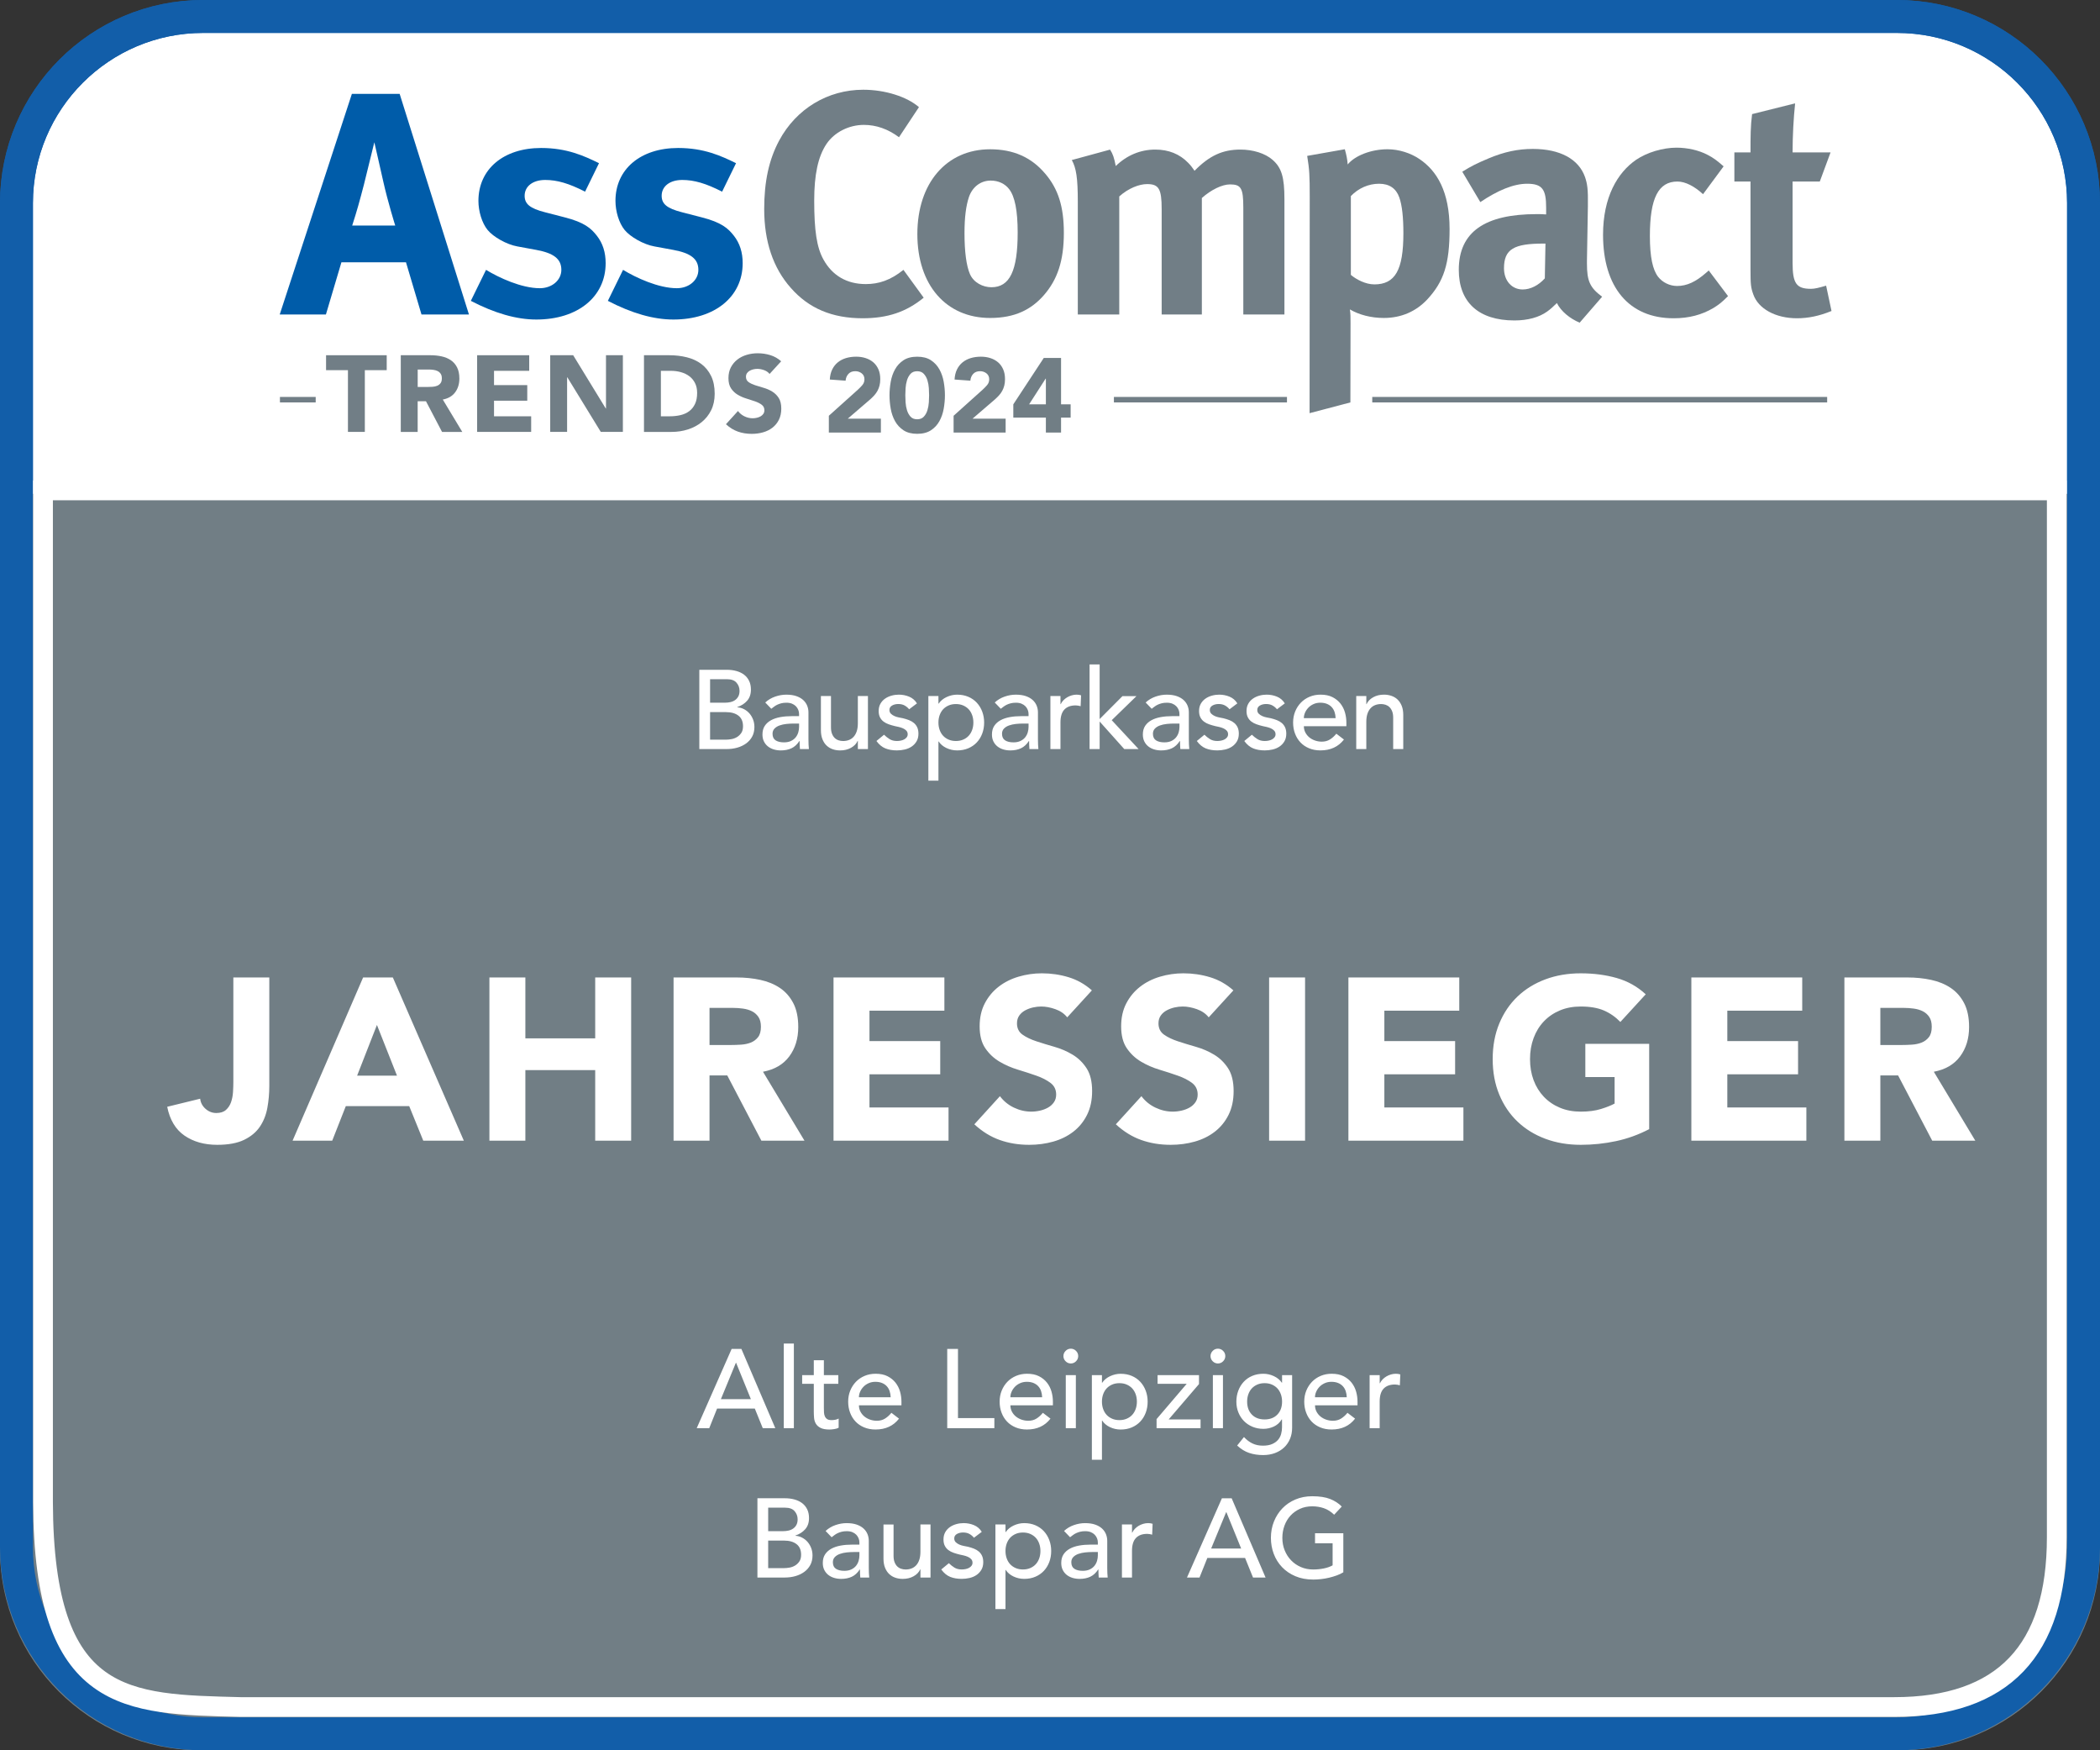 <?xml version="1.0" encoding="UTF-8"?>
<svg id="Ebene_1" data-name="Ebene 1" xmlns="http://www.w3.org/2000/svg" xmlns:xlink="http://www.w3.org/1999/xlink" viewBox="0 0 127.559 106.299">
  <rect x="0" y="0" width="127.559" height="106.299" fill="#333333" stroke="none"/>
  <defs>
    <style>
      .cls-1, .cls-2, .cls-3 {
        fill: none;
      }

      .cls-4 {
        fill: #005ca9;
      }

      .cls-5 {
        clip-path: url(#clippath-1);
      }

      .cls-6 {
        clip-path: url(#clippath-3);
      }

      .cls-7 {
        clip-path: url(#clippath-2);
      }

      .cls-8 {
        fill: #fff;
      }

      .cls-9 {
        fill: #717e86;
      }

      .cls-2 {
        stroke: #125ea9;
        stroke-width: 2px;
      }

      .cls-3 {
        stroke: #fff;
        stroke-width: 1.2px;
      }

      .cls-10 {
        fill: #717e85;
      }

      .cls-11 {
        clip-path: url(#clippath);
      }
    </style>
    <clipPath id="clippath">
      <rect class="cls-1" x="0" width="127.559" height="106.299"/>
    </clipPath>
    <clipPath id="clippath-1">
      <rect class="cls-1" x="16.991" y="5.451" width="94.259" height="23.187"/>
    </clipPath>
    <clipPath id="clippath-2">
      <rect class="cls-1" x="16.991" y="5.451" width="94.259" height="23.187"/>
    </clipPath>
    <clipPath id="clippath-3">
      <rect class="cls-1" x="0" width="127.559" height="106.299"/>
    </clipPath>
  </defs>
  <path class="cls-8" d="M12.339,1C6.076,1,1,6.076,1,12.339v81.622c0,6.262,5.076,11.338,11.339,11.338h102.882c6.262,0,11.339-5.076,11.339-11.338V12.339c0-6.262-5.076-11.339-11.339-11.339H12.339Z"/>
  <g class="cls-11">
    <path class="cls-2" d="M12.339,1C6.076,1,1,6.076,1,12.339v81.622c0,6.262,5.076,11.338,11.339,11.338h102.882c6.262,0,11.339-5.076,11.339-11.338V12.339c0-6.262-5.076-11.339-11.339-11.339H12.339Z"/>
  </g>
  <path class="cls-10" d="M0,29.991v64.12C0,100.842,5.457,106.299,12.189,106.299h103.181c6.732,0,12.189-5.457,12.189-12.189V29.991H0Z"/>
  <path class="cls-4" d="M24.276,5.701l4.209,13.398h-2.883l-.942-3.171h-3.921l-.942,3.171h-2.806l4.383-13.398h2.902ZM24.007,13.697s-.442-1.403-.73-2.691c-.135-.615-.539-2.364-.539-2.364,0,0-.384,1.576-.634,2.576-.25.961-.423,1.595-.711,2.479h2.614Z"/>
  <path class="cls-4" d="M35.539,11.64c-.98-.5-1.691-.711-2.422-.711-.749,0-1.249.384-1.249.961,0,.499.327.768,1.23.999l1.192.308c1.211.307,1.615.672,1.961,1.115.365.461.538,1.019.538,1.672,0,2.038-1.691,3.422-4.21,3.422-1.211,0-2.537-.384-3.979-1.134l.923-1.883c.788.48,2.153,1.115,3.268,1.115.731,0,1.307-.481,1.307-1.115,0-.673-.481-1.019-1.519-1.211l-1.153-.212c-.653-.115-1.461-.576-1.807-.999-.346-.423-.558-1.134-.558-1.768,0-1.922,1.519-3.211,3.806-3.211,1.576,0,2.614.481,3.518.923l-.846,1.73h0Z"/>
  <g class="cls-5">
    <path class="cls-4" d="M43.862,11.64c-.98-.5-1.691-.711-2.422-.711-.75,0-1.249.384-1.249.961,0,.499.327.768,1.23.999l1.192.308c1.211.307,1.615.672,1.961,1.115.365.461.538,1.019.538,1.672,0,2.038-1.692,3.422-4.21,3.422-1.211,0-2.537-.384-3.979-1.134l.923-1.883c.788.48,2.153,1.115,3.268,1.115.731,0,1.307-.481,1.307-1.115,0-.673-.481-1.019-1.519-1.211l-1.153-.212c-.653-.115-1.461-.576-1.807-.999-.346-.423-.557-1.134-.557-1.768,0-1.922,1.519-3.211,3.806-3.211,1.576,0,2.614.481,3.518.923l-.846,1.73h0Z"/>
    <path class="cls-9" d="M54.607,8.334c-.673-.5-1.384-.749-2.133-.749-.903,0-1.788.442-2.268,1.153-.519.769-.749,1.884-.749,3.441,0,1.826.154,2.845.557,3.575.538.98,1.423,1.499,2.576,1.499.788,0,1.499-.231,2.287-.864l1.23,1.691c-1.057.865-2.191,1.249-3.71,1.249-1.846,0-3.268-.596-4.363-1.845-1.077-1.211-1.615-2.826-1.615-4.787,0-1.672.288-2.999.904-4.152,1.038-1.941,2.96-3.095,5.113-3.095,1.326,0,2.653.423,3.383,1.057l-1.211,1.826h0Z"/>
  </g>
  <path class="cls-9" d="M63.487,10.545c.788.923,1.134,1.999,1.134,3.595,0,1.691-.384,2.844-1.23,3.806-.75.846-1.73,1.365-3.248,1.365-2.672,0-4.421-1.999-4.421-5.094s1.768-5.151,4.421-5.151c1.403,0,2.499.48,3.344,1.48M58.855,11.967c-.173.519-.269,1.211-.269,2.192,0,1.134.115,1.98.327,2.479.231.539.807.807,1.307.807,1.115,0,1.596-.999,1.596-3.325,0-1.327-.173-2.192-.519-2.634-.25-.327-.653-.519-1.115-.519-.615,0-1.115.384-1.327.999"/>
  <path class="cls-9" d="M67.427,9.084c.173.269.25.5.346.999.673-.653,1.499-.999,2.403-.999.807,0,1.479.269,1.999.807.135.134.269.308.384.481.904-.923,1.711-1.288,2.788-1.288.769,0,1.499.231,1.942.615.557.481.73,1.057.73,2.403v6.997h-2.498v-6.497c0-1.172-.135-1.403-.807-1.403-.481,0-1.153.327-1.711.827v7.074h-2.441v-6.401c0-1.23-.173-1.519-.884-1.519-.48,0-1.134.25-1.692.75v7.17h-2.518v-6.862c0-1.423-.096-2.038-.365-2.518l2.326-.634h0Z"/>
  <path class="cls-9" d="M81.688,9.065c.097.346.154.615.173.923.442-.539,1.423-.923,2.422-.923.692,0,1.404.231,1.942.596,1.057.712,1.826,1.98,1.826,4.248,0,2.115-.346,3.191-1.365,4.287-.673.711-1.557,1.115-2.633,1.115-.769,0-1.5-.192-2.057-.519.039.231.039.519.039.807l-.009,4.841-2.479.653.009-13.145c0-1.288-.019-1.653-.154-2.48l2.287-.404h0ZM83.476,17.272c1.269,0,1.769-.865,1.769-3.114,0-.942-.077-1.691-.25-2.172-.192-.539-.596-.827-1.23-.827s-1.249.269-1.711.749v4.787c.345.288.903.576,1.422.576"/>
  <path class="cls-9" d="M90.415,9.622c.962-.404,1.788-.577,2.692-.577,1.653,0,2.787.615,3.172,1.711.134.404.192.711.173,1.768l-.057,3.306v.173c0,1.057.172,1.461.922,2.018l-1.365,1.576c-.595-.25-1.134-.692-1.383-1.192-.192.192-.404.385-.596.519-.481.346-1.173.538-1.98.538-2.191,0-3.383-1.115-3.383-3.075,0-2.307,1.595-3.383,4.729-3.383.192,0,.365,0,.577.019v-.403c0-1.096-.212-1.461-1.153-1.461-.827,0-1.788.403-2.845,1.115l-1.096-1.845c.519-.327.904-.519,1.595-.807M93.76,14.793c-1.788,0-2.404.327-2.404,1.499,0,.769.482,1.288,1.135,1.288.48,0,.961-.25,1.345-.673l.039-2.115h-.115Z"/>
  <g class="cls-7">
    <path class="cls-9" d="M103.447,11.794c-.519-.48-1.077-.769-1.556-.769-1.154,0-1.673,1-1.673,3.306,0,1.288.173,2.057.5,2.48.268.346.711.557,1.153.557.595,0,1.133-.25,1.768-.807l.154-.135,1.172,1.557c-.384.385-.557.519-.903.731-.692.404-1.462.615-2.403.615-2.71,0-4.286-1.884-4.286-5.075,0-2.268.865-3.768,2.018-4.556.654-.442,1.615-.73,2.441-.73.654,0,1.365.153,1.903.442.366.192.539.327.962.692l-1.25,1.691h0Z"/>
    <path class="cls-9" d="M110.539,11.025h-1.653v4.94c0,1.249.231,1.576,1.115,1.576.231,0,.461-.058.922-.192l.327,1.538c-.75.307-1.423.442-2.096.442-1.306,0-2.344-.577-2.652-1.442-.153-.423-.172-.615-.172-1.519v-5.344h-.98v-1.768h.98c0-.961,0-1.595.096-2.326l2.614-.654c-.096.904-.154,1.98-.154,2.979h2.307l-.654,1.768h0Z"/>
  </g>
  <polygon class="cls-9" points="78.174 24.44 67.661 24.44 67.661 24.107 78.174 24.107 78.174 24.44 78.174 24.44"/>
  <polygon class="cls-9" points="19.176 24.44 17.004 24.44 17.004 24.107 19.176 24.107 19.176 24.44 19.176 24.44"/>
  <polygon class="cls-9" points="110.986 24.44 83.354 24.44 83.354 24.107 110.986 24.107 110.986 24.44 110.986 24.44"/>
  <polygon class="cls-9" points="21.135 22.481 19.806 22.481 19.806 21.574 23.49 21.574 23.49 22.481 22.161 22.481 22.161 26.23 21.135 26.23 21.135 22.481 21.135 22.481"/>
  <path class="cls-9" d="M25.371,23.501h.605c.092,0,.19-.003.293-.01.103-.007.196-.026.28-.06.083-.033.152-.084.207-.154.055-.07.083-.169.083-.296,0-.118-.024-.213-.072-.283-.048-.07-.11-.124-.184-.161-.075-.037-.16-.062-.257-.075-.096-.013-.191-.02-.283-.02h-.671v1.059h0ZM24.345,21.574h1.802c.237,0,.461.023.674.069.213.046.399.123.559.23.16.107.287.252.381.434.094.182.142.409.142.681,0,.329-.086.609-.257.839-.171.23-.421.376-.75.438l1.184,1.966h-1.23l-.974-1.861h-.506v1.861h-1.026v-4.657h0Z"/>
  <polygon class="cls-9" points="28.982 21.574 32.145 21.574 32.145 22.521 30.008 22.521 30.008 23.389 32.027 23.389 32.027 24.336 30.008 24.336 30.008 25.283 32.264 25.283 32.264 26.23 28.982 26.23 28.982 21.574 28.982 21.574"/>
  <polygon class="cls-9" points="33.421 21.574 34.816 21.574 36.796 24.81 36.809 24.81 36.809 21.574 37.835 21.574 37.835 26.23 36.493 26.23 34.461 22.915 34.447 22.915 34.447 26.23 33.421 26.23 33.421 21.574 33.421 21.574"/>
  <path class="cls-9" d="M40.143,25.283h.533c.237,0,.457-.024.661-.072.203-.048.38-.128.529-.24.149-.112.266-.259.352-.441.087-.182.128-.405.128-.668,0-.228-.042-.426-.128-.595-.085-.169-.2-.308-.345-.417-.145-.11-.315-.192-.51-.247-.195-.055-.4-.082-.615-.082h-.604v2.762h0ZM39.117,21.574h1.539c.373,0,.727.042,1.063.125.335.083.627.218.878.404.25.187.449.429.595.727.147.298.22.66.22,1.085,0,.377-.072.71-.214.997-.142.287-.334.528-.576.724-.241.195-.519.343-.834.444-.316.101-.648.151-.994.151h-1.677v-4.657h0Z"/>
  <path class="cls-9" d="M46.746,22.711c-.083-.105-.196-.183-.339-.234-.143-.05-.277-.075-.404-.075-.074,0-.151.009-.231.026-.078.018-.154.045-.223.082-.07.037-.127.087-.171.148-.044.062-.066.136-.066.224,0,.14.052.248.158.322.105.075.238.138.398.191.16.053.332.105.516.158.185.053.356.127.517.224.159.096.293.226.398.388.105.162.158.379.158.651,0,.259-.049.484-.145.678-.097.193-.227.353-.391.48-.164.127-.355.221-.572.283-.217.061-.446.092-.688.092-.302,0-.584-.046-.842-.138-.259-.092-.5-.241-.723-.447l.73-.803c.105.14.237.249.398.326.16.077.326.115.497.115.083,0,.168-.01.253-.03.086-.02.162-.049.231-.089.068-.039.122-.09.164-.151.041-.062.062-.134.062-.217,0-.14-.053-.251-.161-.332-.108-.081-.242-.15-.404-.207-.162-.057-.338-.114-.527-.171-.188-.057-.364-.134-.526-.23-.162-.097-.297-.224-.404-.382-.108-.158-.161-.366-.161-.625,0-.25.049-.469.147-.658.099-.188.231-.346.395-.474.164-.127.354-.222.569-.286.214-.064.436-.095.664-.095.263,0,.517.037.763.112.245.074.466.199.664.375l-.704.769h0Z"/>
  <g class="cls-6">
    <path class="cls-2" d="M12.339,1C6.076,1,1,6.076,1,12.339v81.622c0,6.262,5.076,11.338,11.339,11.338h102.882c6.262,0,11.339-5.076,11.339-11.338V12.339c0-6.262-5.076-11.339-11.339-11.339H12.339Z"/>
  </g>
  <path class="cls-10" d="M50.345,26.271h3.162v-.845h-2.01l1.376-1.184c.085-.077.164-.156.237-.237.073-.081.135-.17.189-.266.053-.096.095-.203.125-.32.03-.117.045-.248.045-.394,0-.226-.037-.424-.112-.595-.075-.171-.178-.312-.31-.426-.132-.113-.288-.198-.467-.256s-.371-.086-.576-.086c-.222,0-.428.029-.618.086-.19.058-.355.144-.496.259-.141.115-.254.259-.339.432-.085.173-.134.377-.147.611l.96.07c.013-.162.069-.299.17-.41.1-.111.24-.166.419-.166.149,0,.279.044.39.131.111.087.166.208.166.362,0,.137-.045.256-.134.358-.09.102-.179.194-.269.275l-1.76,1.581v1.018h0ZM54.105,24.824c.049.277.137.529.262.755.126.226.298.411.515.554.218.143.495.214.832.214s.614-.072.832-.214c.218-.143.389-.327.515-.554.126-.226.213-.478.262-.755.049-.277.074-.55.074-.819s-.025-.542-.074-.819c-.049-.277-.137-.529-.262-.755-.126-.226-.298-.411-.515-.554-.218-.143-.495-.214-.832-.214s-.614.072-.832.214c-.218.143-.389.327-.515.554-.126.226-.213.478-.262.755-.049.277-.074.55-.074.819s.024.542.074.819h0ZM55.007,23.576c.011-.166.039-.326.086-.48.047-.154.118-.284.214-.39.096-.107.231-.16.406-.16.171,0,.305.053.403.16.098.107.171.237.218.39.047.154.076.314.086.48.011.166.016.309.016.429s-.005.262-.016.429c-.011.166-.04.326-.086.48-.047.154-.119.284-.218.39-.098.107-.233.16-.403.16-.175,0-.31-.053-.406-.16-.096-.107-.167-.237-.214-.39-.047-.154-.076-.314-.086-.48-.011-.166-.016-.309-.016-.429s.005-.262.016-.429h0ZM57.923,26.271h3.162v-.845h-2.01l1.376-1.184c.085-.077.164-.156.237-.237.073-.081.135-.17.189-.266.053-.096.095-.203.125-.32.03-.117.045-.248.045-.394,0-.226-.037-.424-.112-.595-.075-.171-.178-.312-.31-.426-.132-.113-.288-.198-.467-.256s-.371-.086-.576-.086c-.222,0-.428.029-.618.086-.19.058-.355.144-.496.259-.141.115-.254.259-.339.432-.085.173-.134.377-.147.611l.96.07c.013-.162.069-.299.17-.41.1-.111.24-.166.419-.166.149,0,.279.044.39.131.111.087.166.208.166.362,0,.137-.045.256-.134.358-.09.102-.179.194-.269.275l-1.76,1.581v1.018h0ZM63.529,26.271h.922v-.909h.582v-.806h-.582v-2.816h-1.05l-1.85,2.816v.806h1.978v.909h0ZM63.529,24.556h-1.018l1.005-1.562h.013v1.562h0Z"/>
  <path class="cls-8" d="M16.358,59.364h-2.184v6.356c0,.187-.007.39-.021.609-.014.219-.054.422-.119.609-.065.187-.168.343-.308.469-.14.126-.336.189-.588.189-.243,0-.46-.084-.651-.252-.191-.168-.301-.373-.329-.616l-2.002.49c.159.793.509,1.377,1.05,1.75.541.373,1.204.56,1.988.56.672,0,1.216-.1,1.631-.301.415-.201.735-.467.959-.798.224-.331.376-.712.455-1.141.079-.429.119-.873.119-1.33v-6.594h0ZM17.772,69.276h2.408l.826-2.1h3.85l.854,2.1h2.464l-4.312-9.912h-1.806l-4.284,9.912h0ZM24.114,65.328h-2.422l1.204-3.08,1.218,3.08h0ZM29.728,69.276h2.184v-4.284h4.242v4.284h2.184v-9.912h-2.184v3.696h-4.242v-3.696h-2.184v9.912h0ZM40.914,69.276h2.184v-3.962h1.078l2.072,3.962h2.618l-2.52-4.186c.7-.131,1.232-.441,1.596-.931.364-.49.546-1.085.546-1.785,0-.579-.1-1.062-.301-1.449-.201-.387-.471-.695-.812-.924-.341-.229-.737-.392-1.19-.49-.453-.098-.931-.147-1.435-.147h-3.836v9.912h0ZM43.098,61.212h1.428c.196,0,.397.014.602.042.205.028.387.082.546.161.159.079.289.194.392.343.103.149.154.35.154.602,0,.271-.058.481-.175.63-.117.149-.264.259-.441.329-.177.07-.376.112-.595.126-.219.014-.427.021-.623.021h-1.288v-2.254h0ZM50.63,69.276h6.986v-2.016h-4.802v-2.016h4.298v-2.016h-4.298v-1.848h4.55v-2.016h-6.734v9.912h0ZM66.324,60.148c-.42-.373-.891-.639-1.414-.798-.523-.159-1.064-.238-1.624-.238-.485,0-.957.068-1.414.203-.457.135-.861.338-1.211.609-.35.271-.63.607-.84,1.008-.21.401-.315.868-.315,1.4,0,.551.114.994.343,1.33.229.336.516.607.861.812.345.205.719.369,1.12.49.401.121.775.243,1.12.364.345.121.632.268.861.441.229.173.343.408.343.707,0,.177-.044.331-.133.462-.089.131-.205.238-.35.322-.145.084-.308.147-.49.189-.182.042-.362.063-.539.063-.364,0-.716-.082-1.057-.245-.341-.163-.623-.394-.847-.693l-1.554,1.708c.476.439.989.756,1.54.952.551.196,1.148.294,1.792.294.513,0,1.001-.065,1.463-.196.462-.131.868-.331,1.218-.602.35-.271.628-.611.833-1.022.205-.411.308-.891.308-1.442,0-.579-.112-1.041-.336-1.386-.224-.345-.506-.621-.847-.826-.341-.205-.707-.364-1.099-.476-.392-.112-.758-.224-1.099-.336-.341-.112-.623-.247-.847-.406-.224-.159-.336-.387-.336-.686,0-.187.047-.345.14-.476.093-.131.215-.236.364-.315.149-.079.308-.138.476-.175.168-.037.331-.056.49-.056.271,0,.558.054.861.161.303.107.544.273.721.497l1.498-1.638h0ZM74.919,60.148c-.42-.373-.891-.639-1.414-.798-.523-.159-1.064-.238-1.624-.238-.485,0-.957.068-1.414.203-.457.135-.861.338-1.211.609-.35.271-.63.607-.84,1.008-.21.401-.315.868-.315,1.4,0,.551.114.994.343,1.33.229.336.516.607.861.812.345.205.719.369,1.12.49.401.121.775.243,1.12.364.345.121.632.268.861.441.229.173.343.408.343.707,0,.177-.044.331-.133.462-.089.131-.205.238-.35.322-.145.084-.308.147-.49.189-.182.042-.362.063-.539.063-.364,0-.716-.082-1.057-.245-.341-.163-.623-.394-.847-.693l-1.554,1.708c.476.439.989.756,1.54.952.551.196,1.148.294,1.792.294.513,0,1.001-.065,1.463-.196.462-.131.868-.331,1.218-.602.35-.271.628-.611.833-1.022.205-.411.308-.891.308-1.442,0-.579-.112-1.041-.336-1.386-.224-.345-.506-.621-.847-.826-.341-.205-.707-.364-1.099-.476-.392-.112-.758-.224-1.099-.336-.341-.112-.623-.247-.847-.406-.224-.159-.336-.387-.336-.686,0-.187.047-.345.14-.476.093-.131.215-.236.364-.315.149-.079.308-.138.476-.175.168-.037.331-.056.49-.056.271,0,.558.054.861.161.303.107.544.273.721.497l1.498-1.638h0ZM77.089,69.276h2.184v-9.912h-2.184v9.912h0ZM81.905,69.276h6.986v-2.016h-4.802v-2.016h4.298v-2.016h-4.298v-1.848h4.55v-2.016h-6.734v9.912h0ZM100.175,63.396h-3.878v2.016h1.778v1.61c-.205.112-.481.222-.826.329-.345.107-.756.161-1.232.161-.467,0-.889-.079-1.267-.238-.378-.159-.702-.38-.973-.665-.271-.285-.478-.621-.623-1.008-.145-.387-.217-.814-.217-1.281,0-.457.072-.882.217-1.274.145-.392.352-.73.623-1.015.271-.285.595-.506.973-.665.378-.159.8-.238,1.267-.238.56,0,1.027.079,1.4.238.373.159.709.392,1.008.7l1.54-1.68c-.504-.467-1.09-.796-1.757-.987-.667-.191-1.398-.287-2.191-.287-.775,0-1.489.121-2.142.364-.653.243-1.218.59-1.694,1.043-.476.453-.847,1.001-1.113,1.645-.266.644-.399,1.363-.399,2.156s.133,1.512.399,2.156c.266.644.637,1.192,1.113,1.645.476.453,1.041.8,1.694,1.043.653.243,1.367.364,2.142.364.728,0,1.442-.075,2.142-.224.7-.149,1.372-.392,2.016-.728v-5.18h0ZM102.737,69.276h6.986v-2.016h-4.802v-2.016h4.298v-2.016h-4.298v-1.848h4.55v-2.016h-6.734v9.912h0ZM112.033,69.276h2.184v-3.962h1.078l2.072,3.962h2.618l-2.52-4.186c.7-.131,1.232-.441,1.596-.931.364-.49.546-1.085.546-1.785,0-.579-.1-1.062-.301-1.449-.201-.387-.471-.695-.812-.924-.341-.229-.737-.392-1.19-.49-.453-.098-.931-.147-1.435-.147h-3.836v9.912h0ZM114.217,61.212h1.428c.196,0,.397.014.602.042.205.028.387.082.546.161.159.079.289.194.392.343.103.149.154.35.154.602,0,.271-.058.481-.175.63-.117.149-.264.259-.441.329-.177.07-.376.112-.595.126-.219.014-.427.021-.623.021h-1.288v-2.254h0Z"/>
  <path class="cls-8" d="M42.319,86.737h.762l.476-1.19h2.292l.483,1.19h.762l-2.06-4.814h-.592l-2.122,4.814h0ZM43.788,84.976l.911-2.21h.014l.898,2.21h-1.822ZM47.609,86.737h.612v-5.141h-.612v5.141h0ZM50.921,83.514h-.877v-.904h-.612v.904h-.707v.53h.707v1.68c0,.132.006.262.017.391.011.129.048.246.109.35.061.104.156.189.286.255.129.066.312.099.547.099.063,0,.153-.008.269-.024.116-.016.21-.044.282-.085v-.558c-.064.036-.134.061-.211.075-.077.014-.152.02-.224.02-.118,0-.207-.021-.269-.065-.061-.043-.107-.1-.136-.17-.03-.07-.047-.15-.051-.238-.005-.088-.007-.178-.007-.269v-1.462h.877v-.53h0ZM54.756,85.35v-.218c0-.208-.028-.414-.085-.615-.057-.202-.149-.383-.275-.544-.127-.161-.289-.291-.486-.391-.197-.1-.439-.15-.724-.15-.24,0-.462.043-.666.129-.204.086-.38.205-.527.357-.147.152-.263.331-.347.537-.084.206-.126.43-.126.67s.038.464.116.67c.077.206.187.385.33.537.143.152.317.271.524.357.206.086.436.129.69.129.612,0,1.088-.22,1.428-.66l-.462-.354c-.118.145-.247.262-.388.35-.141.088-.306.133-.496.133-.141,0-.277-.023-.408-.068-.132-.045-.247-.109-.347-.19-.1-.082-.18-.18-.241-.296-.061-.116-.092-.244-.092-.384h2.584ZM52.172,84.86c0-.109.024-.219.071-.33.048-.111.114-.212.201-.303.086-.091.191-.164.316-.221.125-.057.262-.085.411-.085.154,0,.289.024.405.071.116.048.212.113.289.197.077.084.135.183.173.296.038.113.06.238.065.374h-1.931ZM57.537,86.737h2.863v-.612h-2.21v-4.202h-.653v4.814h0ZM63.956,85.35v-.218c0-.208-.028-.414-.085-.615-.057-.202-.149-.383-.275-.544-.127-.161-.289-.291-.486-.391-.197-.1-.439-.15-.724-.15-.24,0-.462.043-.666.129-.204.086-.38.205-.527.357-.147.152-.263.331-.347.537-.084.206-.126.43-.126.67s.038.464.116.67c.077.206.187.385.33.537.143.152.317.271.524.357.206.086.436.129.69.129.612,0,1.088-.22,1.428-.66l-.462-.354c-.118.145-.247.262-.388.35-.141.088-.306.133-.496.133-.141,0-.277-.023-.408-.068-.132-.045-.247-.109-.347-.19-.1-.082-.18-.18-.241-.296-.061-.116-.092-.244-.092-.384h2.584ZM61.372,84.86c0-.109.024-.219.071-.33.048-.111.114-.212.201-.303.086-.091.191-.164.316-.221.125-.057.262-.085.411-.085.154,0,.289.024.405.071.116.048.212.113.289.197.077.084.135.183.173.296.038.113.06.238.065.374h-1.931ZM64.738,86.737h.612v-3.223h-.612v3.223h0ZM64.728,82.674c.088.088.194.133.316.133s.228-.044.316-.133.133-.194.133-.316-.044-.228-.133-.316c-.088-.088-.194-.133-.316-.133s-.228.044-.316.133-.133.194-.133.316.044.228.133.316h0ZM66.323,88.655h.612v-2.38h.014c.109.168.265.3.469.398.204.097.422.146.653.146.249,0,.475-.043.677-.129.202-.086.374-.205.517-.357.143-.152.253-.331.33-.537.077-.206.116-.429.116-.67,0-.236-.039-.457-.116-.663-.077-.206-.187-.386-.33-.541-.143-.154-.315-.274-.517-.36-.202-.086-.427-.129-.677-.129-.218,0-.43.048-.636.143-.206.095-.368.229-.486.401h-.014v-.462h-.612v5.141h0ZM68.438,84.088c.131.057.242.134.333.231.091.098.161.215.211.354.05.138.075.289.075.452s-.025.314-.075.452c-.05.138-.12.256-.211.354-.091.098-.202.175-.333.231-.132.057-.279.085-.442.085s-.311-.028-.442-.085c-.132-.057-.243-.134-.333-.231-.091-.097-.161-.215-.211-.354-.05-.138-.075-.289-.075-.452s.025-.314.075-.452c.05-.138.12-.256.211-.354.091-.097.202-.174.333-.231.131-.057.279-.085.442-.085s.31.028.442.085h0ZM70.253,86.737h2.672v-.53h-1.938l1.843-2.149v-.544h-2.516v.53h1.768l-1.829,2.142v.551h0ZM73.673,86.737h.612v-3.223h-.612v3.223h0ZM73.663,82.674c.088.088.194.133.316.133s.228-.044.316-.133.133-.194.133-.316-.044-.228-.133-.316c-.088-.088-.194-.133-.316-.133s-.228.044-.316.133-.133.194-.133.316.044.228.133.316h0ZM78.488,83.514h-.612v.462h-.014c-.118-.172-.28-.306-.486-.401-.206-.095-.418-.143-.636-.143-.249,0-.475.043-.677.129-.202.086-.374.206-.517.36-.143.154-.253.334-.33.541-.077.206-.116.427-.116.663s.041.455.122.656c.082.202.195.376.34.524.145.147.318.263.52.347.202.084.42.126.656.126.222,0,.434-.046.636-.139.202-.093.361-.237.479-.432h.02v.476c0,.136-.018.271-.054.405-.036.134-.099.253-.187.357-.088.104-.207.189-.357.255-.15.066-.338.099-.564.099-.236,0-.447-.044-.632-.133-.186-.088-.358-.219-.517-.391l-.415.517c.231.213.475.363.731.449.256.086.538.129.847.129.263,0,.503-.041.721-.122.218-.082.403-.196.558-.343.154-.147.273-.322.357-.524.084-.202.126-.425.126-.67v-3.196h0ZM77.257,84.088c.131.057.242.134.333.231.091.098.161.215.211.354.05.138.075.289.075.452,0,.326-.095.588-.286.785-.19.197-.449.296-.775.296s-.585-.099-.775-.296c-.19-.197-.286-.459-.286-.785,0-.163.025-.314.075-.452.05-.138.12-.256.211-.354.091-.097.202-.174.333-.231.131-.057.279-.085.442-.085s.31.028.442.085h0ZM82.459,85.35v-.218c0-.208-.028-.414-.085-.615-.057-.202-.149-.383-.275-.544-.127-.161-.289-.291-.486-.391-.197-.1-.439-.15-.724-.15-.24,0-.462.043-.666.129-.204.086-.38.205-.527.357-.147.152-.263.331-.347.537-.084.206-.126.43-.126.67s.038.464.116.67c.077.206.187.385.33.537.143.152.317.271.524.357.206.086.436.129.69.129.612,0,1.088-.22,1.428-.66l-.462-.354c-.118.145-.247.262-.388.35-.141.088-.306.133-.496.133-.141,0-.277-.023-.408-.068-.132-.045-.247-.109-.347-.19-.1-.082-.18-.18-.241-.296-.061-.116-.092-.244-.092-.384h2.584ZM79.875,84.86c0-.109.024-.219.071-.33.048-.111.114-.212.201-.303.086-.091.191-.164.316-.221.125-.057.262-.085.411-.085.154,0,.289.024.405.071.116.048.212.113.289.197.077.084.135.183.173.296.038.113.06.238.065.374h-1.931ZM83.193,86.737h.612v-1.618c0-.354.079-.614.238-.782.159-.168.388-.252.687-.252.05,0,.1.005.15.014.05.009.1.02.15.034l.027-.66c-.082-.027-.172-.041-.272-.041s-.2.015-.299.044c-.1.03-.192.069-.275.119-.084.05-.16.11-.228.18-.068.07-.122.149-.163.235h-.014v-.496h-.612v3.223h0Z"/>
  <path class="cls-8" d="M46.008,95.808h1.652c.236,0,.456-.029.66-.088.204-.059.383-.145.537-.258.154-.113.275-.253.364-.418.088-.165.133-.357.133-.575,0-.163-.027-.315-.082-.456-.054-.14-.128-.264-.221-.371-.093-.106-.203-.193-.33-.258-.127-.066-.263-.103-.408-.112v-.014c.245-.082.444-.21.598-.384.154-.174.231-.4.231-.677,0-.204-.037-.382-.112-.534-.075-.152-.177-.276-.306-.374-.129-.097-.283-.171-.462-.221-.179-.05-.373-.075-.581-.075h-1.673v4.814h0ZM46.661,91.565h1.027c.263,0,.456.07.578.211.122.141.184.306.184.496,0,.132-.024.243-.071.333-.048.091-.112.166-.194.224-.082.059-.177.101-.286.126-.109.025-.224.037-.347.037h-.891v-1.428h0ZM46.661,93.564h.966c.317,0,.569.071.755.214.186.143.279.357.279.643,0,.172-.036.311-.109.415-.073.104-.161.187-.265.248-.104.061-.217.102-.337.122-.12.02-.23.031-.33.031h-.959v-1.673h0ZM50.516,93.36c.054-.041.111-.084.17-.129.059-.045.125-.085.197-.119.072-.034.153-.062.241-.085.088-.023.191-.034.309-.034.131,0,.245.019.34.058.095.039.174.091.238.156.063.066.111.139.143.221.032.082.048.163.048.245v.136h-.449c-.245,0-.475.019-.69.058-.215.039-.404.102-.564.19-.161.088-.288.203-.381.343-.093.141-.139.315-.139.524,0,.159.029.298.088.418.059.12.139.221.241.303.102.082.221.143.357.184.136.041.279.061.428.061.245,0,.46-.043.646-.129.186-.086.347-.233.483-.442h.014c0,.163.007.326.02.49h.544c-.009-.086-.016-.177-.02-.272-.005-.095-.007-.199-.007-.313v-1.646c0-.14-.026-.275-.078-.405-.052-.129-.133-.244-.241-.343-.109-.1-.248-.179-.418-.238-.17-.059-.373-.088-.609-.088-.227,0-.453.04-.68.119-.227.079-.426.198-.598.357l.367.381h0ZM52.203,94.257v.204c0,.109-.016.219-.048.33-.032.111-.084.212-.156.303-.073.091-.168.164-.286.221-.118.057-.261.085-.428.085-.213,0-.382-.041-.507-.122-.125-.082-.187-.215-.187-.401,0-.127.04-.231.119-.313.079-.082.181-.145.306-.19.125-.045.263-.076.415-.092.152-.016.3-.024.445-.024h.326ZM56.521,92.585h-.612v1.659c0,.186-.023.347-.068.483-.045.136-.109.248-.19.337-.082.088-.177.153-.286.194-.109.041-.227.061-.354.061-.095,0-.187-.015-.275-.044-.088-.029-.167-.077-.235-.143-.068-.066-.122-.152-.163-.258-.041-.106-.061-.235-.061-.384v-1.904h-.612v2.074c0,.213.032.398.095.554.063.156.148.285.255.384.106.1.23.173.371.221.14.048.29.071.449.071.249,0,.469-.053.66-.16.19-.106.324-.246.401-.418h.014v.496h.612v-3.223h0ZM59.635,93.033c-.118-.19-.277-.326-.476-.408-.2-.082-.408-.122-.626-.122-.15,0-.298.02-.445.061-.147.041-.279.102-.394.184-.116.082-.209.185-.279.309-.07.125-.105.271-.105.439,0,.154.027.283.082.388.054.104.127.19.218.258.091.068.195.122.313.163.118.041.242.077.374.109.068.014.146.031.235.051.088.02.172.048.252.082.079.034.147.081.204.139.057.059.085.134.085.224,0,.068-.019.128-.058.18-.039.052-.088.095-.15.129-.061.034-.132.059-.211.075-.079.016-.158.024-.235.024-.177,0-.326-.038-.449-.116-.122-.077-.234-.165-.333-.265l-.462.381c.159.218.339.367.541.449.202.082.436.122.704.122.159,0,.316-.018.473-.054.156-.036.296-.095.418-.177.122-.082.222-.187.299-.316.077-.129.116-.284.116-.466,0-.15-.024-.276-.071-.381-.048-.104-.113-.193-.197-.265-.084-.072-.184-.131-.299-.177-.116-.045-.239-.084-.371-.116-.068-.014-.15-.029-.245-.048-.095-.018-.185-.045-.269-.082-.084-.036-.156-.084-.218-.143-.061-.059-.092-.136-.092-.231,0-.118.053-.207.16-.269.106-.061.232-.092.377-.092.154,0,.284.031.391.092.106.061.196.137.269.228l.476-.36h0ZM60.464,97.725h.612v-2.38h.014c.109.168.265.3.469.398.204.097.422.146.653.146.249,0,.475-.043.677-.129.202-.086.374-.205.517-.357.143-.152.253-.331.33-.537.077-.206.116-.429.116-.67,0-.236-.039-.457-.116-.663-.077-.206-.187-.386-.33-.541-.143-.154-.315-.274-.517-.36-.202-.086-.427-.129-.677-.129-.218,0-.43.048-.636.143-.206.095-.368.229-.486.401h-.014v-.462h-.612v5.141h0ZM62.579,93.159c.131.057.242.134.333.231.091.098.161.215.211.354.05.138.075.289.075.452s-.025.314-.075.452c-.05.138-.12.256-.211.354-.091.098-.202.175-.333.231-.132.057-.279.085-.442.085s-.311-.028-.442-.085c-.132-.057-.243-.134-.333-.231-.091-.097-.161-.215-.211-.354-.05-.138-.075-.289-.075-.452s.025-.314.075-.452c.05-.138.12-.256.211-.354.091-.097.202-.174.333-.231.131-.057.279-.085.442-.085s.31.028.442.085h0ZM65,93.36c.054-.041.111-.084.17-.129.059-.045.125-.085.197-.119.072-.034.153-.062.241-.085.088-.023.191-.034.309-.034.131,0,.245.019.34.058.095.039.174.091.238.156.063.066.111.139.143.221.032.082.048.163.048.245v.136h-.449c-.245,0-.475.019-.69.058-.215.039-.404.102-.564.19-.161.088-.288.203-.381.343-.093.141-.139.315-.139.524,0,.159.029.298.088.418.059.12.139.221.241.303.102.082.221.143.357.184.136.041.279.061.428.061.245,0,.46-.043.646-.129.186-.086.347-.233.483-.442h.014c0,.163.007.326.02.49h.544c-.009-.086-.016-.177-.02-.272-.005-.095-.007-.199-.007-.313v-1.646c0-.14-.026-.275-.078-.405-.052-.129-.133-.244-.241-.343-.109-.1-.248-.179-.418-.238-.17-.059-.373-.088-.609-.088-.227,0-.453.04-.68.119-.227.079-.426.198-.598.357l.367.381h0ZM66.686,94.257v.204c0,.109-.016.219-.048.33-.032.111-.084.212-.156.303-.073.091-.168.164-.286.221-.118.057-.261.085-.428.085-.213,0-.382-.041-.507-.122-.125-.082-.187-.215-.187-.401,0-.127.04-.231.119-.313.079-.082.181-.145.306-.19.125-.045.263-.076.415-.092.152-.016.3-.024.445-.024h.326ZM68.148,95.808h.612v-1.618c0-.354.079-.614.238-.782.159-.168.388-.252.687-.252.05,0,.1.005.15.014.05.009.1.02.15.034l.027-.66c-.082-.027-.172-.041-.272-.041s-.2.015-.299.044c-.1.03-.192.069-.275.119-.084.05-.16.11-.228.18-.068.07-.122.149-.163.235h-.014v-.496h-.612v3.223h0ZM72.099,95.808h.762l.476-1.19h2.292l.483,1.19h.762l-2.06-4.814h-.592l-2.122,4.814h0ZM73.568,94.047l.911-2.21h.014l.898,2.21h-1.822ZM79.878,93.115v.612h1.068v1.34c-.145.082-.321.144-.527.187-.206.043-.425.065-.656.065-.268,0-.515-.049-.741-.146-.227-.097-.424-.232-.592-.405-.168-.172-.299-.375-.394-.609-.095-.233-.143-.486-.143-.758,0-.263.043-.511.129-.745.086-.233.208-.436.367-.609.159-.172.349-.309.571-.411.222-.102.471-.153.748-.153.245,0,.478.037.7.112.222.075.433.207.632.398l.462-.496c-.19-.195-.426-.348-.707-.459-.281-.111-.644-.167-1.088-.167-.367,0-.705.065-1.013.194-.308.129-.572.307-.792.534-.22.227-.392.494-.517.802-.125.308-.187.642-.187,1,0,.34.058.663.173.969s.283.575.503.806c.22.231.49.415.809.551.32.136.683.204,1.091.204.145,0,.3-.009.466-.027.165-.018.329-.047.49-.085.161-.038.316-.085.466-.139s.283-.118.401-.19v-2.373h-1.72Z"/>
  <path class="cls-8" d="M42.479,45.493h1.652c.236,0,.456-.029.66-.088.204-.059.383-.145.537-.258.154-.113.275-.253.364-.418.088-.165.133-.357.133-.575,0-.163-.027-.315-.082-.456-.054-.14-.128-.264-.221-.371-.093-.106-.203-.193-.33-.258-.127-.066-.263-.103-.408-.112v-.014c.245-.082.444-.21.598-.384.154-.174.231-.4.231-.677,0-.204-.037-.382-.112-.534-.075-.152-.177-.276-.306-.374-.129-.097-.283-.171-.462-.221-.179-.05-.373-.075-.581-.075h-1.673v4.814h0ZM43.132,41.25h1.027c.263,0,.456.07.578.211.122.141.184.306.184.496,0,.132-.024.243-.071.333-.048.091-.112.166-.194.224-.082.059-.177.101-.286.126-.109.025-.224.037-.347.037h-.891v-1.428h0ZM43.132,43.249h.966c.317,0,.569.071.755.214.186.143.279.357.279.643,0,.172-.036.311-.109.415-.073.104-.161.187-.265.248-.104.061-.217.102-.337.122-.12.02-.23.031-.33.031h-.959v-1.673h0ZM46.851,43.045c.054-.041.111-.084.17-.129.059-.045.125-.085.197-.119.072-.034.153-.062.241-.085.088-.023.191-.034.309-.034.131,0,.245.019.34.058.095.039.174.091.238.156.063.066.111.139.143.221.032.082.048.163.048.245v.136h-.449c-.245,0-.475.019-.69.058-.215.039-.404.102-.564.19-.161.088-.288.203-.381.343-.093.141-.139.315-.139.524,0,.159.029.298.088.418.059.12.139.221.241.303.102.082.221.143.357.184.136.041.279.061.428.061.245,0,.46-.043.646-.129.186-.086.347-.233.483-.442h.014c0,.163.007.326.02.49h.544c-.009-.086-.016-.177-.02-.272-.005-.095-.007-.199-.007-.313v-1.646c0-.14-.026-.275-.078-.405-.052-.129-.133-.244-.241-.343-.109-.1-.248-.179-.418-.238-.17-.059-.373-.088-.609-.088-.227,0-.453.04-.68.119-.227.079-.426.198-.598.357l.367.381h0ZM48.538,43.942v.204c0,.109-.016.219-.048.33-.032.111-.084.212-.156.303-.073.091-.168.164-.286.221-.118.057-.261.085-.428.085-.213,0-.382-.041-.507-.122-.125-.082-.187-.215-.187-.401,0-.127.04-.231.119-.313.079-.082.181-.145.306-.19.125-.045.263-.076.415-.092.152-.016.3-.024.445-.024h.326ZM52.72,42.27h-.612v1.659c0,.186-.023.347-.068.483-.045.136-.109.248-.19.337-.082.088-.177.153-.286.194-.109.041-.227.061-.354.061-.095,0-.187-.015-.275-.044-.088-.029-.167-.077-.235-.143-.068-.066-.122-.152-.163-.258-.041-.106-.061-.235-.061-.384v-1.904h-.612v2.074c0,.213.032.398.095.554.063.156.148.285.255.384.106.1.23.173.371.221.14.048.29.071.449.071.249,0,.469-.053.66-.16.19-.106.324-.246.401-.418h.014v.496h.612v-3.223h0ZM55.698,42.718c-.118-.19-.277-.326-.476-.408-.2-.082-.408-.122-.626-.122-.15,0-.298.02-.445.061-.147.041-.279.102-.394.184-.116.082-.209.185-.279.309-.07.125-.105.271-.105.439,0,.154.027.283.082.388.054.104.127.19.218.258.091.068.195.122.313.163.118.041.242.077.374.109.068.014.146.031.235.051.088.02.172.048.252.082.079.034.147.081.204.139.057.059.085.134.085.224,0,.068-.019.128-.058.18-.039.052-.088.095-.15.129-.061.034-.132.059-.211.075-.079.016-.158.024-.235.024-.177,0-.326-.038-.449-.116-.122-.077-.234-.165-.333-.265l-.462.381c.159.218.339.367.541.449.202.082.436.122.704.122.159,0,.316-.018.473-.054.156-.036.296-.095.418-.177.122-.082.222-.187.299-.316.077-.129.116-.284.116-.466,0-.15-.024-.276-.071-.381-.048-.104-.113-.193-.197-.265-.084-.072-.184-.131-.299-.177-.116-.045-.239-.084-.371-.116-.068-.014-.15-.029-.245-.048-.095-.018-.185-.045-.269-.082-.084-.036-.156-.084-.218-.143-.061-.059-.092-.136-.092-.231,0-.118.053-.207.16-.269.106-.061.232-.092.377-.092.154,0,.284.031.391.092.106.061.196.137.269.228l.476-.36h0ZM56.391,47.41h.612v-2.38h.014c.109.168.265.3.469.398.204.097.422.146.653.146.249,0,.475-.043.677-.129.202-.086.374-.205.517-.357.143-.152.253-.331.33-.537.077-.206.116-.429.116-.67,0-.236-.039-.457-.116-.663-.077-.206-.187-.386-.33-.541-.143-.154-.315-.274-.517-.36-.202-.086-.427-.129-.677-.129-.218,0-.43.048-.636.143-.206.095-.368.229-.486.401h-.014v-.462h-.612v5.141h0ZM58.506,42.844c.131.057.242.134.333.231.091.098.161.215.211.354.05.138.075.289.075.452s-.025.314-.075.452c-.05.138-.12.256-.211.354-.091.098-.202.175-.333.231-.132.057-.279.085-.442.085s-.311-.028-.442-.085c-.132-.057-.243-.134-.333-.231-.091-.097-.161-.215-.211-.354-.05-.138-.075-.289-.075-.452s.025-.314.075-.452c.05-.138.12-.256.211-.354.091-.097.202-.174.333-.231.131-.057.279-.085.442-.085s.31.028.442.085h0ZM60.791,43.045c.054-.041.111-.084.17-.129.059-.045.125-.085.197-.119.072-.034.153-.062.241-.085.088-.023.191-.034.309-.034.131,0,.245.019.34.058.095.039.174.091.238.156.063.066.111.139.143.221.032.082.048.163.048.245v.136h-.449c-.245,0-.475.019-.69.058-.215.039-.404.102-.564.19-.161.088-.288.203-.381.343-.093.141-.139.315-.139.524,0,.159.029.298.088.418.059.12.139.221.241.303.102.082.221.143.357.184.136.041.279.061.428.061.245,0,.46-.043.646-.129.186-.086.347-.233.483-.442h.014c0,.163.007.326.02.49h.544c-.009-.086-.016-.177-.02-.272-.005-.095-.007-.199-.007-.313v-1.646c0-.14-.026-.275-.078-.405-.052-.129-.133-.244-.241-.343-.109-.1-.248-.179-.418-.238-.17-.059-.373-.088-.609-.088-.227,0-.453.04-.68.119-.227.079-.426.198-.598.357l.367.381h0ZM62.477,43.942v.204c0,.109-.016.219-.048.33-.032.111-.084.212-.156.303-.073.091-.168.164-.286.221-.118.057-.261.085-.428.085-.213,0-.382-.041-.507-.122-.125-.082-.187-.215-.187-.401,0-.127.04-.231.119-.313.079-.082.181-.145.306-.19.125-.045.263-.076.415-.092.152-.016.3-.024.445-.024h.326ZM63.803,45.493h.612v-1.618c0-.354.079-.614.238-.782.159-.168.388-.252.687-.252.05,0,.1.005.15.014.05.009.1.02.15.034l.027-.66c-.082-.027-.172-.041-.272-.041s-.2.015-.299.044c-.1.03-.192.069-.275.119-.084.05-.16.11-.228.18-.068.07-.122.149-.163.235h-.014v-.496h-.612v3.223h0ZM66.183,45.493h.612v-1.673l1.496,1.673h.87l-1.632-1.754,1.503-1.462h-.85l-1.387,1.394v-3.318h-.612v5.141h0ZM69.957,43.045c.054-.041.111-.084.17-.129.059-.045.125-.085.197-.119.072-.034.153-.062.241-.085.088-.023.191-.034.309-.034.131,0,.245.019.34.058.095.039.174.091.238.156.063.066.111.139.143.221.032.082.048.163.048.245v.136h-.449c-.245,0-.475.019-.69.058-.215.039-.404.102-.564.19-.161.088-.288.203-.381.343-.093.141-.139.315-.139.524,0,.159.029.298.088.418.059.12.139.221.241.303.102.082.221.143.357.184.136.041.279.061.428.061.245,0,.46-.043.646-.129.186-.086.347-.233.483-.442h.014c0,.163.007.326.02.49h.544c-.009-.086-.016-.177-.02-.272-.005-.095-.007-.199-.007-.313v-1.646c0-.14-.026-.275-.078-.405-.052-.129-.133-.244-.241-.343-.109-.1-.248-.179-.418-.238-.17-.059-.373-.088-.609-.088-.227,0-.453.04-.68.119-.227.079-.426.198-.598.357l.367.381h0ZM71.644,43.942v.204c0,.109-.016.219-.048.33-.032.111-.084.212-.156.303-.073.091-.168.164-.286.221-.118.057-.261.085-.428.085-.213,0-.382-.041-.507-.122-.125-.082-.187-.215-.187-.401,0-.127.04-.231.119-.313.079-.082.181-.145.306-.19.125-.045.263-.076.415-.092.152-.016.3-.024.445-.024h.326ZM75.159,42.718c-.118-.19-.277-.326-.476-.408-.2-.082-.408-.122-.626-.122-.15,0-.298.02-.445.061-.147.041-.279.102-.394.184-.116.082-.209.185-.279.309-.07.125-.105.271-.105.439,0,.154.027.283.082.388.054.104.127.19.218.258.091.068.195.122.313.163.118.041.242.077.374.109.068.014.146.031.235.051.088.02.172.048.252.082.079.034.147.081.204.139.057.059.085.134.085.224,0,.068-.019.128-.058.18-.039.052-.088.095-.15.129-.061.034-.132.059-.211.075-.079.016-.158.024-.235.024-.177,0-.326-.038-.449-.116-.122-.077-.234-.165-.333-.265l-.462.381c.159.218.339.367.541.449.202.082.436.122.704.122.159,0,.316-.018.473-.054.156-.036.296-.095.418-.177.122-.082.222-.187.299-.316.077-.129.116-.284.116-.466,0-.15-.024-.276-.071-.381-.048-.104-.113-.193-.197-.265-.084-.072-.184-.131-.299-.177-.116-.045-.239-.084-.371-.116-.068-.014-.15-.029-.245-.048-.095-.018-.185-.045-.269-.082-.084-.036-.156-.084-.218-.143-.061-.059-.092-.136-.092-.231,0-.118.053-.207.16-.269.106-.061.232-.092.377-.092.154,0,.284.031.391.092.106.061.196.137.269.228l.476-.36h0ZM78.042,42.718c-.118-.19-.277-.326-.476-.408-.2-.082-.408-.122-.626-.122-.15,0-.298.02-.445.061-.147.041-.279.102-.394.184-.116.082-.209.185-.279.309-.07.125-.105.271-.105.439,0,.154.027.283.082.388.054.104.127.19.218.258.091.068.195.122.313.163.118.041.242.077.374.109.068.014.146.031.235.051.088.02.172.048.252.082.079.034.147.081.204.139.057.059.085.134.085.224,0,.068-.019.128-.058.18-.039.052-.088.095-.15.129-.061.034-.132.059-.211.075-.079.016-.158.024-.235.024-.177,0-.326-.038-.449-.116-.122-.077-.234-.165-.333-.265l-.462.381c.159.218.339.367.541.449.202.082.436.122.704.122.159,0,.316-.018.473-.054.156-.036.296-.095.418-.177.122-.082.222-.187.299-.316.077-.129.116-.284.116-.466,0-.15-.024-.276-.071-.381-.048-.104-.113-.193-.197-.265-.084-.072-.184-.131-.299-.177-.116-.045-.239-.084-.371-.116-.068-.014-.15-.029-.245-.048-.095-.018-.185-.045-.269-.082-.084-.036-.156-.084-.218-.143-.061-.059-.092-.136-.092-.231,0-.118.053-.207.16-.269.106-.061.232-.092.377-.092.154,0,.284.031.391.092.106.061.196.137.269.228l.476-.36h0ZM81.782,44.106v-.218c0-.208-.028-.414-.085-.615-.057-.202-.149-.383-.275-.544-.127-.161-.289-.291-.486-.391-.197-.1-.439-.15-.724-.15-.24,0-.462.043-.666.129-.204.086-.38.205-.527.357-.147.152-.263.331-.347.537-.084.206-.126.43-.126.67s.038.464.116.67c.077.206.187.385.33.537.143.152.317.271.524.357.206.086.436.129.69.129.612,0,1.088-.22,1.428-.66l-.462-.354c-.118.145-.247.262-.388.35-.141.088-.306.133-.496.133-.141,0-.277-.023-.408-.068-.132-.045-.247-.109-.347-.19-.1-.082-.18-.18-.241-.296-.061-.116-.092-.244-.092-.384h2.584ZM79.198,43.616c0-.109.024-.219.071-.33.048-.111.114-.212.201-.303.086-.091.191-.164.316-.221.125-.057.262-.085.411-.085.154,0,.289.024.405.071.116.048.212.113.289.197.077.084.135.183.173.296.038.113.06.238.065.374h-1.931ZM82.381,45.493h.612v-1.659c0-.186.023-.347.068-.483.045-.136.109-.248.19-.337s.177-.153.286-.194.227-.061.354-.061c.095,0,.187.015.275.044.088.03.167.077.235.143.068.066.122.152.163.258.041.107.061.235.061.384v1.904h.612v-2.074c0-.213-.032-.398-.095-.554-.064-.156-.149-.284-.255-.384-.107-.1-.231-.173-.374-.221-.143-.048-.291-.071-.445-.071-.249,0-.469.053-.66.16-.19.107-.324.246-.401.418h-.014v-.496h-.612v3.223h0Z"/>
  <path class="cls-3" d="M2.613,29.782v61.452c.039,12.315,5.085,12.259,12.001,12.439h100.442c6.628,0,9.877-3.443,9.877-10.313V29.782H2.613Z"/>
</svg>